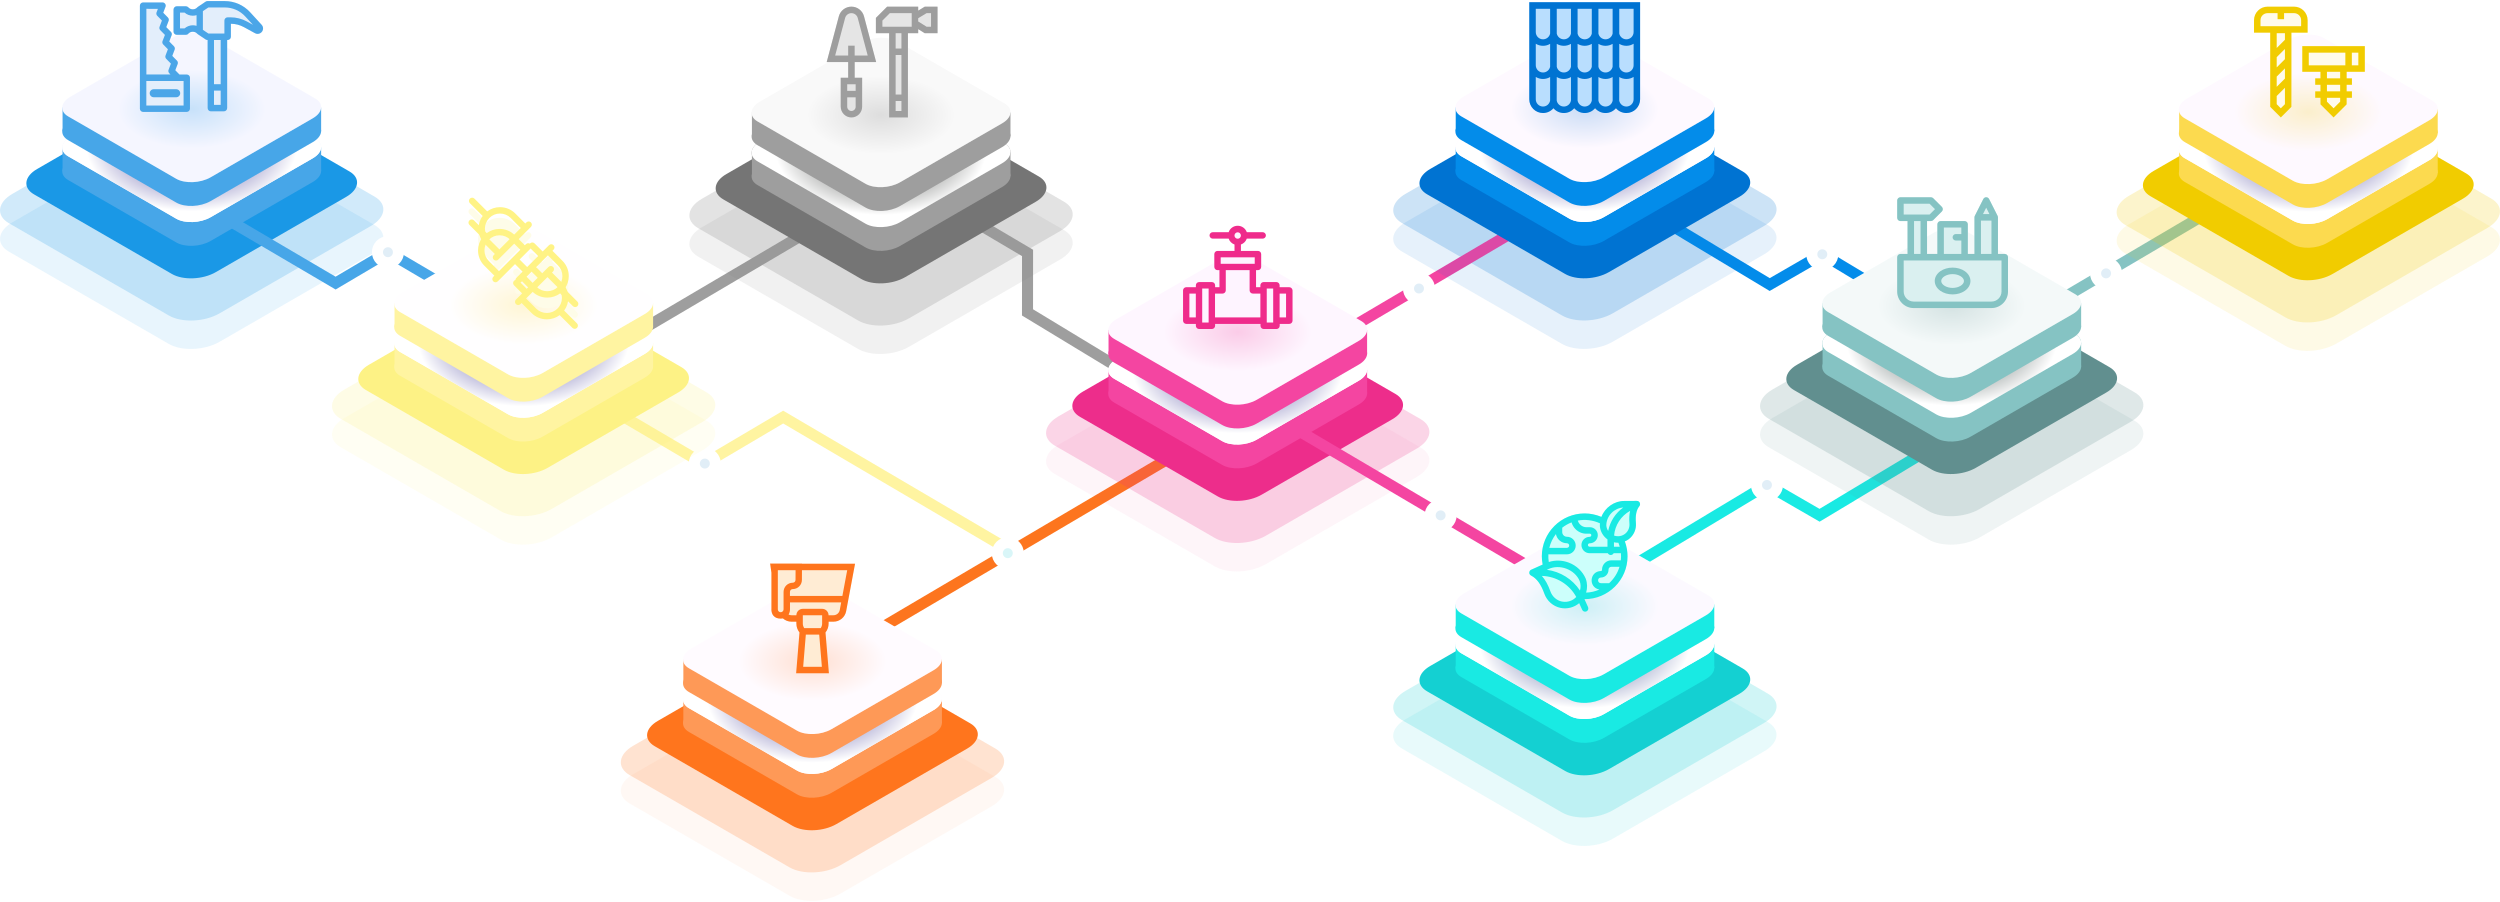 <svg width="1128" height="407" viewBox="0 0 1128 407" fill="none" xmlns="http://www.w3.org/2000/svg">
<path opacity="0.2" d="M76.138 142.331L3.981 100.683C-1.894 97.28 -1.168 91.36 5.637 87.436L73.915 48.011C80.698 44.087 90.974 43.656 96.849 47.058L169.006 88.706C174.881 92.109 174.155 98.029 167.35 101.953L99.072 141.378C92.289 145.302 82.013 145.733 76.138 142.331Z" fill="#1A98E6"/>
<path opacity="0.1" d="M76.138 155.17L3.981 113.522C-1.894 110.12 -1.168 104.199 5.637 100.275L73.915 60.85C80.698 56.926 90.974 56.495 96.849 59.897L169.006 101.545C174.881 104.948 174.155 110.868 167.35 114.792L99.072 154.217C92.289 158.119 82.013 158.55 76.138 155.17Z" fill="#1A98E6"/>
<path d="M77.568 123.616L15.323 87.685C10.242 84.759 10.877 79.632 16.752 76.252L75.662 42.249C81.515 38.869 90.384 38.507 95.443 41.433L157.687 77.364C162.768 80.29 162.133 85.417 156.258 88.797L97.348 122.8C91.496 126.18 82.626 126.543 77.568 123.616Z" fill="#1A98E6"/>
<path d="M238.713 154.126L175.039 116.675L151.425 130.626L85.211 91.723L87.729 87.413L151.403 124.841L175.017 110.891L241.231 149.816L238.713 154.126Z" fill="#47A6E8"/>
<path d="M79.496 109.371L30.771 81.243C26.802 78.952 27.301 74.937 31.883 72.305L77.999 45.697C82.581 43.043 89.523 42.771 93.492 45.062L142.217 73.19C146.187 75.481 145.688 79.496 141.106 82.128L94.99 108.736C90.407 111.39 83.466 111.685 79.496 109.371Z" fill="#47A6E8"/>
<path d="M144.892 66.498H28.229V77.228H144.892V66.498Z" fill="#47A6E8"/>
<path d="M79.496 98.664L30.771 70.536C26.802 68.245 27.301 64.23 31.883 61.599L77.999 34.991C82.581 32.337 89.523 32.064 93.492 34.355L142.217 62.483C146.187 64.775 145.688 68.79 141.106 71.421L94.99 98.029C90.407 100.66 83.466 100.955 79.496 98.664Z" fill="#F3F4FF"/>
<path d="M79.496 98.664L30.771 70.536C26.802 68.245 27.301 64.23 31.883 61.599L77.999 34.991C82.581 32.337 89.523 32.064 93.492 34.355L142.217 62.483C146.187 64.775 145.688 68.79 141.106 71.421L94.99 98.029C90.407 100.66 83.466 100.955 79.496 98.664Z" fill="url(#paint0_radial_1792_6804)"/>
<path d="M79.496 91.383L30.771 63.255C26.802 60.964 27.301 56.949 31.883 54.317L77.999 27.709C82.581 25.055 89.523 24.783 93.492 27.074L142.217 55.202C146.187 57.493 145.688 61.508 141.106 64.139L94.99 90.748C90.407 93.379 83.466 93.674 79.496 91.383Z" fill="#47A6E8"/>
<path d="M144.894 48.487H28.23V59.217H144.894V48.487Z" fill="#47A6E8"/>
<path d="M79.496 80.653L30.771 52.525C26.802 50.234 27.301 46.219 31.883 43.588L77.999 16.957C82.581 14.303 89.523 14.03 93.492 16.322L142.217 44.45C146.187 46.741 145.688 50.756 141.106 53.387L94.99 80.018C90.407 82.649 83.466 82.944 79.496 80.653Z" fill="#F3F4FF"/>
<path opacity="0.2" d="M79.496 80.653L30.771 52.525C26.802 50.234 27.301 46.219 31.883 43.588L77.999 16.957C82.581 14.303 89.523 14.03 93.492 16.322L142.217 44.45C146.187 46.741 145.688 50.756 141.106 53.387L94.99 80.018C90.407 82.649 83.466 82.944 79.496 80.653Z" fill="url(#paint1_radial_1792_6804)"/>
<path d="M84.285 33.629H80.973L79.091 31.701L80.157 28.889C80.361 28.367 80.225 27.754 79.839 27.369L77.73 25.214L78.796 22.401C79 21.879 78.864 21.289 78.478 20.881L76.368 18.726L77.435 15.913C77.639 15.392 77.503 14.779 77.117 14.393L75.007 12.239L76.074 9.426C76.278 8.904 76.142 8.314 75.756 7.906L73.646 5.751L74.667 3.074C74.849 2.621 74.781 2.121 74.508 1.736C74.236 1.35 73.805 1.101 73.329 1.101H64.573C63.779 1.101 63.121 1.759 63.121 2.552V49.054C63.121 49.848 63.779 50.506 64.573 50.506H84.263C85.056 50.506 85.714 49.848 85.714 49.054V35.059C85.737 34.287 85.079 33.629 84.285 33.629Z" fill="#E3EEFB"/>
<path d="M79.767 2.825H83.873C84.281 2.825 84.69 3.006 84.962 3.301C85.484 3.891 86.21 4.208 87.004 4.208C87.797 4.208 88.501 3.891 89.045 3.301C89.136 3.21 89.227 3.12 89.317 3.074L92.788 0.738C93.037 0.579 93.31 0.488 93.605 0.488H101.453C105.763 0.488 109.892 2.303 112.818 5.479L118.035 11.172C118.443 11.626 118.693 12.216 118.693 12.828C118.693 13.713 118.239 14.484 117.491 14.938C116.742 15.392 115.835 15.414 115.064 14.983L110.05 12.239C108.258 11.263 106.217 10.719 104.175 10.719V16.594C104.175 17.388 103.517 18.046 102.724 18.046H102.497V48.782C102.497 49.576 101.839 50.234 101.045 50.234H95.124C94.716 50.234 94.353 50.075 94.104 49.803C93.854 49.531 93.673 49.168 93.673 48.782V18.046H93.582C93.287 18.046 93.015 17.955 92.765 17.796L89.295 15.46C89.204 15.392 89.113 15.301 89.022 15.233C88.501 14.643 87.775 14.325 86.981 14.325C86.187 14.325 85.461 14.643 84.939 15.233C84.667 15.55 84.281 15.709 83.85 15.709H79.745C79.359 15.709 78.996 15.55 78.724 15.278C78.452 15.006 78.293 14.643 78.293 14.257V4.277C78.338 3.46 78.974 2.825 79.767 2.825Z" fill="#E3EEFB"/>
<path d="M79.495 40.253H69.356C68.358 40.253 67.541 41.07 67.541 42.068C67.541 43.066 68.358 43.883 69.356 43.883H79.495C80.493 43.883 81.31 43.066 81.31 42.068C81.31 41.07 80.493 40.253 79.495 40.253Z" fill="#4BA6E8"/>
<path d="M84.285 33.629H80.973L79.091 31.701L80.157 28.889C80.361 28.367 80.225 27.754 79.839 27.369L77.73 25.214L78.796 22.401C79 21.879 78.864 21.289 78.478 20.881L76.368 18.726L77.435 15.913C77.639 15.392 77.503 14.779 77.117 14.393L75.007 12.239L76.074 9.426C76.278 8.904 76.142 8.314 75.756 7.906L73.646 5.751L74.667 3.074C74.849 2.621 74.781 2.121 74.508 1.736C74.236 1.35 73.805 1.101 73.329 1.101H64.573C63.779 1.101 63.121 1.759 63.121 2.552V49.054C63.121 49.848 63.779 50.506 64.573 50.506H84.263C85.056 50.506 85.714 49.848 85.714 49.054V35.059C85.737 34.287 85.079 33.629 84.285 33.629ZM71.242 4.004L70.629 5.592C70.425 6.114 70.561 6.726 70.947 7.112L73.057 9.267L71.99 12.08C71.786 12.601 71.922 13.191 72.308 13.6L74.418 15.755L73.329 18.545C73.125 19.066 73.261 19.679 73.646 20.064L75.756 22.219L74.69 25.032C74.486 25.554 74.622 26.166 75.007 26.552L77.117 28.707L76.051 31.52C75.847 32.041 75.983 32.631 76.368 33.04L76.913 33.607H66.047V3.982L71.242 4.004ZM82.833 47.625H66.025V36.533H82.833V47.625Z" fill="#4BA6E8"/>
<path d="M79.767 2.825H83.873C84.281 2.825 84.69 3.006 84.962 3.301C85.484 3.891 86.21 4.208 87.004 4.208C87.797 4.208 88.501 3.891 89.045 3.301C89.136 3.21 89.227 3.12 89.317 3.074L92.788 0.738C93.037 0.579 93.31 0.488 93.605 0.488H101.453C105.763 0.488 109.892 2.303 112.818 5.479L118.035 11.172C118.443 11.626 118.693 12.216 118.693 12.828C118.693 13.713 118.239 14.484 117.491 14.938C116.742 15.392 115.835 15.414 115.064 14.983L110.05 12.239C108.258 11.263 106.217 10.719 104.175 10.719V16.594C104.175 17.388 103.517 18.046 102.724 18.046H102.497V48.782C102.497 49.576 101.839 50.234 101.045 50.234H95.124C94.716 50.234 94.353 50.075 94.104 49.803C93.854 49.531 93.673 49.168 93.673 48.782V18.046H93.582C93.287 18.046 93.015 17.955 92.765 17.796L89.295 15.46C89.204 15.392 89.113 15.301 89.022 15.233C88.501 14.643 87.775 14.325 86.981 14.325C86.187 14.325 85.461 14.643 84.939 15.233C84.667 15.55 84.281 15.709 83.85 15.709H79.745C79.359 15.709 78.996 15.55 78.724 15.278C78.452 15.006 78.293 14.643 78.293 14.257V4.277C78.338 3.46 78.974 2.825 79.767 2.825ZM96.553 47.331H99.57V40.866H96.553V47.331ZM96.553 18.046V37.985H99.57V18.046H96.553ZM101.249 15.142V9.267C101.249 8.473 101.907 7.815 102.701 7.815H104.039C106.602 7.815 109.166 8.473 111.411 9.698L114.134 11.195L110.663 7.43C108.304 4.844 104.947 3.369 101.453 3.369H94.013L91.54 5.025V13.463L94.013 15.119L101.249 15.142ZM81.219 12.806H83.283C84.304 11.921 85.62 11.399 87.004 11.399C87.571 11.399 88.138 11.49 88.682 11.649V6.84C88.138 6.999 87.593 7.089 87.004 7.089C85.62 7.089 84.304 6.59 83.283 5.683H81.219V12.806Z" fill="#4BA6E8"/>
<path d="M175.04 118.535C177.658 118.535 179.781 116.413 179.781 113.794C179.781 111.176 177.658 109.053 175.04 109.053C172.421 109.053 170.299 111.176 170.299 113.794C170.299 116.413 172.421 118.535 175.04 118.535Z" fill="#E1EEF7" stroke="white" stroke-width="4.99" stroke-miterlimit="10"/>
<path opacity="0.2" d="M387.175 144.601L315.018 102.953C309.143 99.55 309.869 93.63 316.674 89.706L384.952 50.281C391.735 46.357 402.011 45.948 407.886 49.328L480.043 90.976C485.918 94.378 485.193 100.299 478.387 104.223L410.109 143.648C403.326 147.572 393.05 148.003 387.175 144.601Z" fill="#757575"/>
<path d="M526.446 181.99L461.117 142.361L461.139 115.549L397.488 77.962L400.029 73.674L466.13 112.691L466.107 139.548L529.055 177.703L526.446 181.99Z" fill="#9E9E9E"/>
<path d="M384.818 89.685L235.012 177.998L237.546 182.297L387.352 93.984L384.818 89.685Z" fill="#9E9E9E"/>
<path opacity="0.1" d="M387.175 157.44L315.018 115.792C309.143 112.389 309.869 106.469 316.674 102.545L384.952 63.12C391.735 59.196 402.011 58.787 407.886 62.167L480.043 103.815C485.918 107.217 485.193 113.138 478.387 117.062L410.109 156.487C403.326 160.388 393.05 160.82 387.175 157.44Z" fill="#757575"/>
<path d="M388.604 125.886L326.337 89.955C321.256 87.029 321.891 81.902 327.766 78.522L386.676 44.519C392.528 41.139 401.398 40.776 406.456 43.703L468.724 79.634C473.805 82.56 473.17 87.687 467.295 91.067L408.384 125.07C402.532 128.45 393.663 128.813 388.604 125.886Z" fill="#757575"/>
<path d="M390.533 111.641L341.808 83.513C337.839 81.222 338.338 77.207 342.92 74.575L389.036 47.944C393.619 45.29 400.56 45.018 404.529 47.309L453.254 75.437C457.224 77.728 456.725 81.743 452.143 84.375L406.027 111.006C401.444 113.66 394.526 113.955 390.533 111.641Z" fill="#9E9E9E"/>
<path d="M455.929 68.746H339.266V79.475H455.929V68.746Z" fill="#9E9E9E"/>
<path d="M390.533 100.934L341.808 72.806C337.839 70.515 338.338 66.5 342.92 63.868L389.036 37.238C393.619 34.584 400.56 34.311 404.529 36.602L453.254 64.731C457.224 67.022 456.725 71.037 452.143 73.668L406.027 100.299C401.444 102.93 394.526 103.225 390.533 100.934Z" fill="#A1A1A1"/>
<path d="M390.533 100.934L341.808 72.806C337.839 70.515 338.338 66.5 342.92 63.868L389.036 37.238C393.619 34.584 400.56 34.311 404.529 36.602L453.254 64.731C457.224 67.022 456.725 71.037 452.143 73.668L406.027 100.299C401.444 102.93 394.526 103.225 390.533 100.934Z" fill="url(#paint2_radial_1792_6804)"/>
<path d="M390.532 93.653L341.807 65.525C337.837 63.233 338.336 59.218 342.918 56.587L389.034 29.956C393.617 27.302 400.558 27.03 404.528 29.321L453.252 57.449C457.222 59.74 456.723 63.755 452.141 66.386L406.025 92.995C401.443 95.649 394.524 95.944 390.532 93.653Z" fill="#9E9E9E"/>
<path d="M455.927 50.757H339.264V61.487H455.927V50.757Z" fill="#9E9E9E"/>
<path d="M390.532 82.923L341.807 54.795C337.837 52.504 338.336 48.489 342.918 45.858L389.034 19.227C393.617 16.573 400.558 16.3 404.528 18.591L453.252 46.719C457.222 49.011 456.723 53.026 452.141 55.657L406.025 82.288C401.443 84.919 394.524 85.214 390.532 82.923Z" fill="#F7F7F7"/>
<path opacity="0.2" d="M390.533 82.923L341.808 54.795C337.839 52.504 338.338 48.489 342.92 45.858L389.036 19.227C393.619 16.573 400.56 16.3 404.529 18.591L453.254 46.719C457.224 49.011 456.725 53.026 452.143 55.657L406.027 82.288C401.444 84.919 394.526 85.214 390.533 82.923Z" fill="url(#paint3_radial_1792_6804)"/>
<path d="M417.259 3.001L414.297 4.792C414.295 4.794 414.291 4.792 414.291 4.789V3.004C414.291 3.002 414.29 3 414.288 3H400.283L400.281 3.001L395.208 8.074L395.206 8.077V14.989C395.206 14.992 395.208 14.993 395.21 14.993H401.174C401.176 14.993 401.178 14.995 401.178 14.997V52.995C401.178 52.997 401.18 52.999 401.182 52.999H409.651C409.653 52.999 409.655 52.997 409.655 52.995V14.997C409.655 14.995 409.656 14.993 409.659 14.993H414.288C414.29 14.993 414.292 14.992 414.292 14.989V13.151C414.292 13.148 414.295 13.146 414.297 13.148L417.247 14.993L417.249 14.993H423.008C423.01 14.993 423.011 14.992 423.011 14.989V3.004C423.011 3.002 423.01 3 423.008 3H417.261L417.259 3.001Z" fill="#E5E5E5"/>
<path d="M395.313 27.997C395.315 27.997 395.317 27.995 395.316 27.992L389.84 7.365C389.157 4.795 386.823 3 384.164 3C381.505 3 379.171 4.795 378.489 7.365L373.012 27.992C373.011 27.995 373.013 27.997 373.016 27.997H382.695C382.698 27.997 382.699 27.999 382.699 28.001V35.083C382.699 35.086 382.698 35.087 382.695 35.087H379.332C379.33 35.087 379.328 35.089 379.328 35.091V48.078C379.328 50.728 381.425 52.949 384.074 52.998C386.782 53.047 389 50.859 389 48.162V35.091C389 35.089 388.998 35.087 388.996 35.087H385.633C385.631 35.087 385.629 35.086 385.629 35.084V28.001C385.629 27.999 385.631 27.997 385.633 27.997H395.313Z" fill="#E5E5E5"/>
<path d="M417.259 3.001L414.297 4.792C414.295 4.794 414.291 4.792 414.291 4.789V3.004C414.291 3.002 414.29 3 414.288 3H400.283C400.282 3 400.281 3 400.281 3.001L395.208 8.074C395.207 8.075 395.206 8.076 395.206 8.077V14.989C395.206 14.992 395.208 14.993 395.21 14.993H401.174C401.176 14.993 401.178 14.995 401.178 14.997V52.995C401.178 52.997 401.18 52.999 401.182 52.999H409.651C409.653 52.999 409.655 52.997 409.655 52.995V14.997C409.655 14.995 409.656 14.993 409.659 14.993H414.288C414.29 14.993 414.292 14.992 414.292 14.989V13.151C414.292 13.148 414.295 13.146 414.297 13.148L417.247 14.993C417.247 14.993 417.248 14.993 417.249 14.993H423.008C423.01 14.993 423.011 14.992 423.011 14.989V3.004C423.011 3.002 423.01 3 423.008 3H417.261C417.26 3 417.259 3 417.259 3.001ZM404.112 24.827H406.721C406.723 24.827 406.725 24.829 406.725 24.831V42.647C406.725 42.649 406.723 42.651 406.721 42.651H404.112C404.109 42.651 404.108 42.649 404.108 42.647V24.831C404.108 24.829 404.109 24.827 404.112 24.827ZM404.108 50.065V45.584C404.108 45.582 404.109 45.58 404.112 45.58H406.721C406.723 45.58 406.725 45.582 406.725 45.584V50.065C406.725 50.067 406.723 50.069 406.721 50.069H404.112C404.109 50.069 404.108 50.067 404.108 50.065ZM406.721 21.897H404.112C404.109 21.897 404.108 21.895 404.108 21.893V14.997C404.108 14.995 404.109 14.993 404.112 14.993H406.721C406.723 14.993 406.725 14.995 406.725 14.997V21.893C406.725 21.895 406.723 21.897 406.721 21.897ZM411.362 12.06C411.362 12.062 411.36 12.064 411.358 12.064H398.14C398.138 12.064 398.136 12.062 398.136 12.06V9.29C398.136 9.289 398.136 9.288 398.137 9.288L401.494 5.931C401.495 5.93 401.496 5.93 401.497 5.93H411.358C411.36 5.93 411.362 5.931 411.362 5.934V12.06ZM420.078 12.064H418.09C418.089 12.064 418.088 12.063 418.088 12.063L414.293 9.69C414.292 9.689 414.292 9.688 414.292 9.686V8.222C414.292 8.221 414.292 8.22 414.293 8.219L418.076 5.93C418.077 5.93 418.077 5.93 418.078 5.93H420.078C420.08 5.93 420.082 5.931 420.082 5.934V12.06C420.082 12.062 420.08 12.064 420.078 12.064Z" fill="#9E9E9E"/>
<path d="M395.313 27.997C395.315 27.997 395.317 27.995 395.316 27.992L389.84 7.365C389.157 4.795 386.823 3 384.164 3C381.505 3 379.171 4.795 378.489 7.365L373.012 27.992C373.011 27.995 373.013 27.997 373.016 27.997H382.695C382.698 27.997 382.699 27.999 382.699 28.001V35.083C382.699 35.086 382.698 35.087 382.695 35.087H379.332C379.33 35.087 379.328 35.089 379.328 35.091V48.078C379.328 50.728 381.425 52.949 384.074 52.998C386.782 53.047 389 50.859 389 48.162V35.091C389 35.089 388.998 35.087 388.996 35.087H385.633C385.631 35.087 385.629 35.086 385.629 35.084V28.001C385.629 27.999 385.631 27.997 385.633 27.997H395.313ZM384.094 50.068C383.06 50.031 382.258 49.147 382.258 48.112V43.931C382.258 43.929 382.259 43.927 382.262 43.927H386.067C386.069 43.927 386.071 43.929 386.071 43.931V48.162C386.071 49.237 385.177 50.107 384.094 50.068ZM386.067 40.998H382.261C382.259 40.998 382.258 40.996 382.258 40.994V38.021C382.258 38.019 382.259 38.017 382.261 38.017H386.067C386.069 38.017 386.071 38.019 386.071 38.021V40.994C386.071 40.996 386.069 40.998 386.067 40.998ZM376.825 25.068C376.822 25.068 376.82 25.065 376.821 25.063L381.32 8.117C381.662 6.829 382.832 5.93 384.164 5.93C385.497 5.93 386.666 6.829 387.008 8.117L391.507 25.063C391.508 25.065 391.506 25.067 391.504 25.067H385.633C385.631 25.067 385.629 25.066 385.629 25.064V20.599C385.629 20.597 385.627 20.595 385.625 20.595H382.703C382.701 20.595 382.699 20.597 382.699 20.599V25.064C382.699 25.066 382.698 25.067 382.695 25.067L376.825 25.068Z" fill="#9E9E9E"/>
<path opacity="0.2" d="M356.238 391.357L284.08 349.709C278.205 346.307 278.931 340.386 285.736 336.462L354.015 297.037C360.797 293.113 371.073 292.705 376.948 296.085L449.106 337.732C454.981 341.135 454.255 347.055 447.45 350.98L379.171 390.404C372.389 394.306 362.113 394.737 356.238 391.357Z" fill="#FF751D"/>
<path opacity="0.05" d="M356.238 404.173L284.08 362.526C278.205 359.123 278.931 353.203 285.736 349.278L354.015 309.854C360.797 305.929 371.073 305.521 376.948 308.901L449.106 350.549C454.981 353.951 454.255 359.872 447.45 363.796L379.171 403.221C372.389 407.145 362.113 407.576 356.238 404.173Z" fill="#FF751D"/>
<path d="M357.644 372.643L295.399 336.689C290.318 333.763 290.953 328.636 296.828 325.256L355.738 291.253C361.591 287.873 370.46 287.51 375.519 290.436L437.763 326.368C442.845 329.294 442.209 334.42 436.334 337.8L377.424 371.804C371.594 375.206 362.725 375.569 357.644 372.643Z" fill="#FF751D"/>
<path d="M359.596 358.397L310.871 330.269C306.901 327.978 307.4 323.963 311.982 321.332L358.099 294.701C362.681 292.047 369.622 291.775 373.592 294.066L422.317 322.194C426.287 324.485 425.788 328.5 421.205 331.131L375.089 357.762C370.507 360.393 363.566 360.688 359.596 358.397Z" fill="#FE9957"/>
<path d="M424.991 315.502H308.328V326.231H424.991V315.502Z" fill="#FE9957"/>
<path d="M547.306 192.187L397.5 280.5L400.034 284.799L549.84 196.486L547.306 192.187Z" fill="#FD751E"/>
<path d="M359.596 347.668L310.871 319.54C306.901 317.249 307.4 313.233 311.982 310.602L358.099 283.971C362.681 281.317 369.622 281.045 373.592 283.336L422.317 311.464C426.287 313.755 425.788 317.77 421.205 320.402L375.089 347.033C370.507 349.664 363.566 349.959 359.596 347.668Z" fill="#FFFAFF"/>
<path d="M359.596 347.668L310.871 319.54C306.901 317.249 307.4 313.233 311.982 310.602L358.099 283.971C362.681 281.317 369.622 281.045 373.592 283.336L422.317 311.464C426.287 313.755 425.788 317.77 421.205 320.402L375.089 347.033C370.507 349.664 363.566 349.959 359.596 347.668Z" fill="url(#paint4_radial_1792_6804)"/>
<path d="M359.596 340.386L310.871 312.258C306.901 309.967 307.4 305.952 311.982 303.321L358.099 276.712C362.681 274.058 369.622 273.786 373.592 276.077L422.317 304.205C426.287 306.496 425.788 310.511 421.205 313.143L375.089 339.774C370.507 342.405 363.566 342.677 359.596 340.386Z" fill="#FE9957"/>
<path d="M424.991 297.491H308.328V308.22H424.991V297.491Z" fill="#FE9957"/>
<path d="M359.596 329.657L310.871 301.529C306.901 299.238 307.4 295.223 311.982 292.591L358.099 265.983C362.681 263.329 369.622 263.057 373.592 265.348L422.317 293.476C426.287 295.767 425.788 299.782 421.205 302.413L375.089 329.044C370.507 331.676 363.566 331.948 359.596 329.657Z" fill="#FFFAFF"/>
<path opacity="0.2" d="M359.596 329.657L310.871 301.529C306.901 299.238 307.4 295.223 311.982 292.591L358.099 265.983C362.681 263.329 369.622 263.057 373.592 265.348L422.317 293.476C426.287 295.767 425.788 299.782 421.205 302.413L375.089 329.044C370.507 331.676 363.566 331.948 359.596 329.657Z" fill="url(#paint5_radial_1792_6804)"/>
<path fill-rule="evenodd" clip-rule="evenodd" d="M348.053 274.92C348.053 277.234 349.278 279.117 352.25 279.117C352.613 279.117 352.953 279.094 353.248 279.026C354.291 279.956 355.652 280.501 357.127 280.501H359.327V281.363C359.327 282.837 359.826 284.244 360.733 285.378L359.214 303.774H374.003L372.461 285.378C373.368 284.244 373.867 282.837 373.867 281.363V280.501H376.068C378.858 280.501 381.262 278.505 381.784 275.76L385.799 254.346H361.868V254.301H347.486V254.346H347.418L347.531 254.55L348.076 258.407V274.92H348.053Z" fill="#FFECD4"/>
<path fill-rule="evenodd" clip-rule="evenodd" d="M348.053 274.92C348.053 277.234 349.278 279.117 352.25 279.117C352.613 279.117 352.953 279.094 353.248 279.026C354.291 279.956 355.652 280.501 357.127 280.501H359.327V281.363C359.327 282.837 359.826 284.244 360.733 285.378L359.214 303.774H374.003L372.461 285.378C373.368 284.244 373.867 282.837 373.867 281.363V280.501H376.068C378.858 280.501 381.262 278.505 381.784 275.76L385.799 254.346H361.868V254.301H347.486V254.346H347.418L347.531 254.55L348.076 258.407V274.92H348.053ZM358.964 257.272H350.957V274.943C350.957 275.669 351.546 276.236 352.25 276.236C352.953 276.236 353.543 275.646 353.543 274.943V267.072C353.543 264.781 355.403 262.921 357.694 262.921C358.374 262.921 358.941 262.354 358.941 261.673L358.964 257.272ZM361.845 257.272H382.26L380.083 268.887H356.423V267.049C356.423 266.346 356.991 265.802 357.671 265.802C359.962 265.802 361.822 263.941 361.822 261.65L361.845 257.272ZM356.446 271.699L356.492 271.79H379.538L378.903 275.238C378.631 276.622 377.451 277.597 376.045 277.597H373.845C373.845 275.987 372.529 274.694 370.941 274.694H362.231C360.62 274.694 359.327 276.009 359.327 277.597H357.127C356.65 277.597 356.197 277.484 355.811 277.28C356.242 276.554 356.446 275.714 356.446 274.92V271.699ZM370.941 281.363V277.597H362.231V281.363C362.231 282.111 362.457 282.814 362.888 283.427H370.283C370.714 282.837 370.941 282.111 370.941 281.363ZM370.828 300.871L369.625 286.33H363.592L362.389 300.871H370.828Z" fill="#FF751D"/>
<path opacity="0.2" d="M704.731 142.308L632.596 100.661C626.721 97.258 627.447 91.338 634.252 87.413L702.53 47.989C709.313 44.064 719.589 43.633 725.464 47.036L797.621 88.683C803.497 92.086 802.771 98.007 795.965 101.931L727.687 141.355C720.882 145.28 710.606 145.711 704.731 142.308Z" fill="#0073D2"/>
<path d="M707.07 87.445L557.264 175.758L559.798 180.057L709.604 91.744L707.07 87.445Z" fill="#F445A1"/>
<path d="M885.5 155.646L822.212 117.583L798.461 131.284L732.633 91.701L735.219 87.413L798.507 125.499L822.257 111.776L888.086 151.382L885.5 155.646Z" fill="#038CEA"/>
<path opacity="0.1" d="M704.73 155.147L632.573 113.5C626.697 110.097 627.423 104.177 634.228 100.252L702.507 60.828C709.29 56.903 719.565 56.472 725.44 59.875L797.598 101.523C803.473 104.925 802.747 110.846 795.942 114.77L727.663 154.195C720.881 158.119 710.605 158.527 704.73 155.147Z" fill="#0073D2"/>
<path d="M706.159 123.594L643.891 87.663C638.81 84.736 639.445 79.61 645.321 76.23L704.231 42.227C710.083 38.847 718.952 38.484 724.011 41.41L786.278 77.341C791.359 80.268 790.724 85.394 784.849 88.774L725.939 122.777C720.087 126.157 711.217 126.543 706.159 123.594Z" fill="#0073D2"/>
<path d="M708.088 109.371L659.363 81.243C655.393 78.952 655.893 74.937 660.475 72.306L706.591 45.697C711.173 43.043 718.114 42.771 722.084 45.062L770.809 73.19C774.779 75.481 774.28 79.496 769.698 82.128L723.581 108.736C718.999 111.367 712.058 111.662 708.088 109.371Z" fill="#038CEA"/>
<path d="M773.484 66.476H656.82V77.205H773.484V66.476Z" fill="#038CEA"/>
<path d="M708.088 98.642L659.363 70.513C655.393 68.222 655.893 64.207 660.475 61.576L706.591 34.968C711.173 32.314 718.114 32.042 722.084 34.333L770.809 62.461C774.779 64.752 774.28 68.767 769.698 71.398L723.581 98.006C718.999 100.638 712.058 100.933 708.088 98.642Z" fill="#FEF7FF"/>
<path d="M708.088 98.642L659.363 70.513C655.393 68.222 655.893 64.207 660.475 61.576L706.591 34.968C711.173 32.314 718.114 32.042 722.084 34.333L770.809 62.461C774.779 64.752 774.28 68.767 769.698 71.398L723.581 98.006C718.999 100.638 712.058 100.933 708.088 98.642Z" fill="url(#paint6_radial_1792_6804)"/>
<path d="M708.088 91.36L659.363 63.232C655.393 60.941 655.893 56.926 660.475 54.295L706.591 27.686C711.173 25.032 718.114 24.76 722.084 27.051L770.809 55.179C774.779 57.47 774.28 61.485 769.698 64.117L723.581 90.725C718.999 93.356 712.058 93.651 708.088 91.36Z" fill="#038CEA"/>
<path d="M773.484 48.465H656.82V59.194H773.484V48.465Z" fill="#038CEA"/>
<path d="M708.088 80.631L659.363 52.502C655.393 50.212 655.893 46.196 660.475 43.565L706.591 16.957C711.173 14.303 718.114 14.031 722.084 16.322L770.809 44.45C774.779 46.741 774.28 50.756 769.698 53.387L723.581 79.995C718.999 82.627 712.058 82.922 708.088 80.631Z" fill="#FEF7FF"/>
<path opacity="0.2" d="M708.088 80.631L659.363 52.502C655.393 50.212 655.893 46.196 660.475 43.565L706.591 16.957C711.173 14.303 718.114 14.031 722.084 16.322L770.809 44.45C774.779 46.741 774.28 50.756 769.698 53.387L723.581 79.995C718.999 82.627 712.058 82.922 708.088 80.631Z" fill="url(#paint7_radial_1792_6804)"/>
<path d="M690.012 1V1.051V44.801C690.012 48.219 692.792 51 696.211 51C698.089 51 699.773 50.159 700.911 48.836C702.049 50.159 703.733 51 705.611 51C707.489 51 709.174 50.159 710.311 48.836C711.449 50.159 713.134 51 715.012 51C716.89 51 718.574 50.159 719.712 48.836C720.85 50.159 722.534 51 724.412 51C726.29 51 727.975 50.159 729.113 48.836C730.25 50.159 731.935 51 733.813 51C737.231 51 740.012 48.219 740.012 44.801V1.051V1L690.012 1Z" fill="#B9DEFE"/>
<path d="M690.012 1V1.051V44.801C690.012 48.219 692.792 51 696.211 51C698.089 51 699.773 50.159 700.911 48.836C702.049 50.159 703.733 51 705.611 51C707.489 51 709.174 50.159 710.311 48.836C711.449 50.159 713.134 51 715.012 51C716.89 51 718.574 50.159 719.712 48.836C720.85 50.159 722.534 51 724.412 51C726.29 51 727.975 50.159 729.113 48.836C730.25 50.159 731.935 51 733.813 51C737.231 51 740.012 48.219 740.012 44.801V1.051V1L690.012 1ZM692.941 19.735C693.891 20.327 695.011 20.671 696.211 20.671C697.381 20.671 698.481 20.344 699.416 19.778V30.102C699.11 31.589 697.787 32.71 696.211 32.71C694.408 32.71 692.941 31.244 692.941 29.441V19.735ZM730.611 3.981H737.082V14.472C737.082 16.274 735.616 17.741 733.813 17.741C732.237 17.741 730.918 16.62 730.611 15.133V3.981H730.611ZM702.409 3.981H708.817V15.133C708.51 16.62 707.187 17.741 705.611 17.741C704.035 17.741 702.716 16.62 702.409 15.133L702.409 3.981ZM711.806 3.981H718.217V15.133C717.911 16.62 716.588 17.741 715.012 17.741C713.435 17.741 712.112 16.62 711.806 15.133L711.806 3.981ZM721.207 3.981H727.614V15.133C727.308 16.62 725.988 17.741 724.412 17.741C722.836 17.741 721.513 16.62 721.206 15.133V3.981H721.207ZM699.416 3.981V15.133C699.11 16.62 697.787 17.741 696.21 17.741C694.408 17.741 692.941 16.274 692.941 14.472V3.981H699.416ZM702.409 19.778C703.344 20.344 704.44 20.671 705.611 20.671C706.782 20.671 707.882 20.344 708.817 19.778V30.102C708.51 31.589 707.187 32.71 705.611 32.71C704.035 32.71 702.716 31.589 702.409 30.102V19.778ZM711.806 19.778C712.741 20.344 713.841 20.671 715.012 20.671C716.183 20.671 717.282 20.344 718.218 19.778V30.102C717.911 31.589 716.588 32.71 715.012 32.71C713.436 32.71 712.112 31.589 711.806 30.102V19.778ZM721.207 19.778C722.142 20.344 723.242 20.671 724.412 20.671C725.583 20.671 726.679 20.344 727.614 19.778V30.102C727.308 31.589 725.989 32.71 724.412 32.71C722.836 32.71 721.513 31.589 721.207 30.102V19.778ZM730.611 19.778C731.546 20.344 732.642 20.671 733.813 20.671C735.012 20.671 736.132 20.327 737.082 19.735V29.441C737.082 31.244 735.616 32.71 733.813 32.71C732.237 32.71 730.918 31.589 730.611 30.102V19.778ZM696.211 48.07C694.408 48.07 692.941 46.604 692.941 44.801V34.705C693.891 35.297 695.011 35.64 696.211 35.64C697.381 35.64 698.481 35.313 699.416 34.747C699.416 34.747 699.402 45.155 699.416 45.329C699.163 46.881 697.833 48.07 696.211 48.07ZM705.611 48.07C703.988 48.07 702.638 46.881 702.385 45.329C702.4 45.155 702.409 34.747 702.409 34.747C703.344 35.313 704.44 35.64 705.611 35.64C706.782 35.64 707.882 35.313 708.817 34.747C708.817 34.747 708.802 45.155 708.817 45.329C708.564 46.881 707.234 48.07 705.611 48.07ZM715.012 48.07C713.389 48.07 712.059 46.881 711.806 45.329C711.821 45.155 711.806 34.747 711.806 34.747C712.741 35.313 713.841 35.64 715.012 35.64C716.183 35.64 717.282 35.313 718.218 34.747C718.218 34.747 718.203 45.155 718.218 45.329C717.964 46.881 716.635 48.07 715.012 48.07ZM724.412 48.07C722.789 48.07 721.46 46.881 721.206 45.329C721.221 45.155 721.206 34.747 721.206 34.747C722.142 35.313 723.242 35.64 724.412 35.64C725.583 35.64 726.679 35.313 727.614 34.747C727.614 34.747 727.623 45.155 727.638 45.329C727.385 46.881 726.035 48.07 724.412 48.07ZM733.813 48.07C732.19 48.07 730.84 46.881 730.587 45.329C730.602 45.155 730.611 34.747 730.611 34.747C731.546 35.313 732.642 35.64 733.813 35.64C735.012 35.64 736.132 35.297 737.082 34.705V44.801C737.082 46.604 735.616 48.07 733.813 48.07Z" fill="#0073D2"/>
<path d="M456.903 246.144L454.061 250.261L353.378 191.078L317.599 212.215L264.301 180.882L267.27 176.842L317.576 206.431L353.355 185.294L456.903 246.144Z" fill="#FFF4A1"/>
<path d="M318.016 213.901C320.635 213.901 322.757 211.778 322.757 209.16C322.757 206.541 320.635 204.419 318.016 204.419C315.398 204.419 313.275 206.541 313.275 209.16C313.275 211.778 315.398 213.901 318.016 213.901Z" fill="#E1EEF7" stroke="white" stroke-width="4.99" stroke-miterlimit="10"/>
<path opacity="0.2" d="M225.919 230.639L153.762 188.991C147.887 185.589 148.613 179.668 155.418 175.744L223.696 136.319C230.479 132.395 240.755 131.987 246.63 135.367L318.787 177.014C324.663 180.417 323.937 186.337 317.131 190.262L248.853 229.686C242.07 233.588 231.795 234.019 225.919 230.639Z" fill="#FDF285"/>
<path opacity="0.1" d="M225.919 243.456L153.762 201.808C147.887 198.405 148.613 192.485 155.418 188.561L223.696 149.136C230.479 145.212 240.755 144.803 246.63 148.183L318.787 189.831C324.663 193.233 323.937 199.154 317.131 203.078L248.853 242.503C242.07 246.427 231.795 246.858 225.919 243.456Z" fill="#FDF285"/>
<path d="M227.348 211.925L165.081 175.971C160 173.045 160.635 167.918 166.51 164.538L225.42 130.535C231.273 127.155 240.142 126.792 245.2 129.718L307.445 165.65C312.526 168.576 311.891 173.703 306.016 177.082L247.106 211.086C241.276 214.488 232.407 214.851 227.348 211.925Z" fill="#FDF285"/>
<path d="M229.278 197.679L180.553 169.551C176.583 167.26 177.082 163.245 181.664 160.614L227.781 133.983C232.363 131.329 239.304 131.057 243.274 133.348L291.999 161.476C295.968 163.767 295.469 167.782 290.887 170.413L244.771 197.044C240.189 199.676 233.247 199.97 229.278 197.679Z" fill="#FFF4A1"/>
<path d="M294.673 154.784H178.01V165.514H294.673V154.784Z" fill="#FFF4A1"/>
<path d="M229.278 186.95L180.553 158.822C176.583 156.531 177.082 152.516 181.664 149.884L227.781 123.253C232.363 120.599 239.304 120.327 243.274 122.618L291.999 150.746C295.968 153.037 295.469 157.053 290.887 159.684L244.771 186.315C240.189 188.946 233.247 189.241 229.278 186.95Z" fill="#FFFEFF"/>
<path d="M229.278 186.95L180.553 158.822C176.583 156.531 177.082 152.516 181.664 149.884L227.781 123.253C232.363 120.599 239.304 120.327 243.274 122.618L291.999 150.746C295.968 153.037 295.469 157.053 290.887 159.684L244.771 186.315C240.189 188.946 233.247 189.241 229.278 186.95Z" fill="url(#paint8_radial_1792_6804)"/>
<path d="M229.278 179.668L180.553 151.54C176.583 149.249 177.082 145.234 181.664 142.603L227.781 115.995C232.363 113.341 239.304 113.068 243.274 115.36L291.999 143.488C295.968 145.779 295.469 149.794 290.887 152.425L244.771 179.056C240.189 181.687 233.247 181.959 229.278 179.668Z" fill="#FFF4A1"/>
<path d="M294.675 136.773H178.012V147.503H294.675V136.773Z" fill="#FFF4A1"/>
<path d="M229.278 168.939L180.553 140.811C176.583 138.52 177.082 134.505 181.664 131.873L227.781 105.265C232.363 102.611 239.304 102.339 243.274 104.63L291.999 132.758C295.968 135.049 295.469 139.064 290.887 141.696L244.771 168.326C240.189 170.958 233.247 171.23 229.278 168.939Z" fill="#FFFEFF"/>
<path opacity="0.2" d="M229.278 168.939L180.553 140.811C176.583 138.52 177.082 134.505 181.664 131.873L227.781 105.265C232.363 102.611 239.304 102.339 243.274 104.63L291.999 132.758C295.968 135.049 295.469 139.064 290.887 141.696L244.771 168.326C240.189 170.958 233.247 171.23 229.278 168.939Z" fill="url(#paint9_radial_1792_6804)"/>
<g filter="url(#filter0_dd_1792_6804)">
<path d="M231.927 116.691C231.36 117.259 231.36 118.166 231.927 118.733L235.579 122.385L232.789 125.175C232.222 125.742 232.222 126.65 232.789 127.217C233.061 127.489 233.447 127.648 233.81 127.648C234.173 127.648 234.559 127.512 234.831 127.217L235.33 126.718L239.867 131.255C241.704 133.092 244.131 134.09 246.74 134.09C248.849 134.09 250.868 133.409 252.524 132.185L258.286 137.946C258.558 138.218 258.944 138.377 259.307 138.377C259.67 138.377 260.055 138.241 260.328 137.946C260.895 137.379 260.895 136.472 260.328 135.905L254.543 130.12C255.768 128.464 256.426 126.468 256.426 124.381C256.426 121.795 255.428 119.345 253.59 117.508L249.054 112.971L249.553 112.472C250.12 111.905 250.12 110.998 249.553 110.431C248.986 109.864 248.078 109.864 247.511 110.431L244.653 113.289L241.001 109.637C240.434 109.07 239.526 109.07 238.959 109.637C238.392 110.204 238.392 111.111 238.959 111.678L242.611 115.33L237.644 120.298L233.992 116.646C233.402 116.124 232.494 116.124 231.927 116.691Z" fill="#FEFCE8"/>
<path d="M211.785 91.467L217.57 97.251C216.345 98.907 215.687 100.903 215.687 102.99C215.687 105.576 216.685 108.026 218.522 109.864L223.059 114.4L222.56 114.899C221.993 115.466 221.993 116.374 222.56 116.941C222.832 117.213 223.218 117.372 223.581 117.372C223.944 117.372 224.329 117.236 224.602 116.941L239.346 102.196C239.913 101.629 239.913 100.722 239.346 100.155C238.779 99.588 237.872 99.588 237.305 100.155L236.806 100.654L232.269 96.117C230.431 94.28 228.004 93.282 225.396 93.282C223.286 93.282 221.267 93.962 219.611 95.187L213.849 89.425C213.282 88.858 212.375 88.858 211.808 89.425C211.241 89.992 211.218 90.9 211.785 91.467Z" fill="#FEFCE8"/>
<g filter="url(#filter1_dd_1792_6804)">
<path d="M231.929 116.691C231.362 117.259 231.362 118.166 231.929 118.733L235.581 122.385L232.791 125.175C232.224 125.742 232.224 126.65 232.791 127.217C233.063 127.489 233.449 127.648 233.812 127.648C234.175 127.648 234.561 127.512 234.833 127.217L235.332 126.718L239.869 131.255C241.706 133.092 244.133 134.09 246.742 134.09C248.851 134.09 250.87 133.409 252.526 132.185L258.288 137.946C258.56 138.218 258.946 138.377 259.309 138.377C259.672 138.377 260.057 138.241 260.329 137.946C260.897 137.379 260.897 136.472 260.329 135.905L254.545 130.12C255.77 128.464 256.428 126.468 256.428 124.381C256.428 121.795 255.43 119.345 253.592 117.508L249.056 112.971L249.555 112.472C250.122 111.905 250.122 110.998 249.555 110.431C248.988 109.864 248.08 109.864 247.513 110.431L244.655 113.289L241.003 109.637C240.436 109.07 239.528 109.07 238.961 109.637C238.394 110.204 238.394 111.111 238.961 111.678L242.613 115.33L237.646 120.298L233.993 116.646C233.404 116.124 232.496 116.124 231.929 116.691ZM237.373 124.676L247.014 115.036L251.551 119.572C252.844 120.865 253.547 122.567 253.547 124.404C253.547 126.241 252.844 127.943 251.551 129.213C250.258 130.506 248.557 131.209 246.719 131.209C244.882 131.209 243.18 130.506 241.887 129.213L237.373 124.676Z" fill="#FFF385"/>
</g>
<g filter="url(#filter2_dd_1792_6804)">
<path d="M211.787 91.467L217.572 97.251C216.347 98.907 215.689 100.904 215.689 102.99C215.689 105.576 216.687 108.026 218.524 109.864L223.061 114.4L222.562 114.899C221.995 115.467 221.995 116.374 222.562 116.941C222.834 117.213 223.22 117.372 223.583 117.372C223.946 117.372 224.331 117.236 224.604 116.941L239.348 102.196C239.915 101.629 239.915 100.722 239.348 100.155C238.781 99.588 237.874 99.588 237.307 100.155L236.808 100.654L232.271 96.117C230.433 94.28 228.006 93.282 225.398 93.282C223.288 93.282 221.269 93.962 219.613 95.187L213.851 89.425C213.284 88.858 212.377 88.858 211.81 89.425C211.243 89.993 211.22 90.9 211.787 91.467ZM218.592 102.99C218.592 101.176 219.296 99.452 220.589 98.159C221.882 96.866 223.583 96.163 225.398 96.163C227.212 96.163 228.936 96.866 230.229 98.159L234.766 102.696L225.125 112.336L220.589 107.799C219.296 106.506 218.592 104.805 218.592 102.99Z" fill="#FFF385"/>
</g>
</g>
<path d="M232.132 116.879C231.565 117.446 231.565 118.354 232.132 118.921L235.784 122.573L232.994 125.363C232.427 125.93 232.427 126.838 232.994 127.405C233.267 127.677 233.652 127.836 234.015 127.836C234.378 127.836 234.764 127.7 235.036 127.405L235.535 126.906L240.072 131.442C241.909 133.28 244.336 134.278 246.945 134.278C249.055 134.278 251.073 133.597 252.729 132.372L258.491 138.134C258.763 138.406 259.149 138.565 259.512 138.565C259.875 138.565 260.26 138.429 260.533 138.134C261.1 137.567 261.1 136.66 260.533 136.093L254.748 130.308C255.973 128.652 256.631 126.656 256.631 124.569C256.631 121.983 255.633 119.533 253.795 117.696L249.259 113.159L249.758 112.66C250.325 112.093 250.325 111.186 249.758 110.619C249.191 110.051 248.283 110.051 247.716 110.619L244.858 113.477L241.206 109.825C240.639 109.258 239.731 109.258 239.164 109.825C238.597 110.392 238.597 111.299 239.164 111.866L242.816 115.518L237.849 120.486L234.197 116.834C233.607 116.312 232.699 116.312 232.132 116.879ZM237.576 124.864L247.217 115.223L251.754 119.76C253.047 121.053 253.75 122.754 253.75 124.592C253.75 126.429 253.047 128.131 251.754 129.401C250.461 130.694 248.76 131.397 246.922 131.397C245.085 131.397 243.384 130.694 242.091 129.401L237.576 124.864Z" fill="#FFF385"/>
<path d="M211.988 91.655L217.773 97.439C216.548 99.095 215.89 101.091 215.89 103.178C215.89 105.764 216.888 108.214 218.725 110.052L223.262 114.588L222.763 115.087C222.196 115.654 222.196 116.562 222.763 117.129C223.035 117.401 223.421 117.56 223.784 117.56C224.147 117.56 224.533 117.424 224.805 117.129L239.549 102.384C240.116 101.817 240.116 100.91 239.549 100.343C238.982 99.776 238.075 99.776 237.508 100.343L237.009 100.842L232.472 96.305C230.635 94.468 228.207 93.47 225.599 93.47C223.489 93.47 221.47 94.15 219.814 95.375L214.053 89.613C213.486 89.046 212.578 89.046 212.011 89.613C211.444 90.18 211.421 91.088 211.988 91.655ZM218.794 103.178C218.794 101.364 219.497 99.64 220.79 98.347C222.083 97.054 223.784 96.35 225.599 96.35C227.413 96.35 229.137 97.054 230.43 98.347L234.967 102.883L225.326 112.524L220.79 107.987C219.497 106.694 218.794 104.993 218.794 103.178Z" fill="#FFF385"/>
<path opacity="0.2" d="M548.105 242.732L475.948 201.084C470.072 197.682 470.798 191.761 477.603 187.837L545.882 148.412C552.665 144.488 562.94 144.08 568.815 147.46L640.973 189.107C646.848 192.51 646.122 198.43 639.317 202.355L571.038 241.779C564.233 245.681 553.98 246.112 548.105 242.732Z" fill="#ED2D8B"/>
<path opacity="0.05" d="M548.105 255.549L475.948 213.901C470.072 210.498 470.798 204.578 477.603 200.654L545.882 161.229C552.665 157.305 562.94 156.896 568.815 160.276L640.973 201.924C646.848 205.326 646.122 211.247 639.317 215.171L571.038 254.596C564.233 258.52 553.98 258.951 548.105 255.549Z" fill="#ED2D8B"/>
<path d="M549.511 224.018L487.266 188.064C482.185 185.138 482.82 180.011 488.696 176.631L547.606 142.628C553.458 139.248 562.327 138.885 567.386 141.811L629.631 177.743C634.712 180.669 634.077 185.796 628.202 189.175L569.291 223.179C563.439 226.581 554.592 226.944 549.511 224.018Z" fill="#ED2D8B"/>
<path d="M551.461 209.772L502.736 181.644C498.767 179.353 499.266 175.338 503.848 172.707L549.964 146.076C554.546 143.422 561.488 143.15 565.457 145.441L614.182 173.569C618.152 175.86 617.653 179.875 613.071 182.506L566.954 209.137C562.349 211.769 555.431 212.063 551.461 209.772Z" fill="#F445A1"/>
<path d="M616.835 166.877H500.172V177.607H616.835V166.877Z" fill="#F445A1"/>
<path d="M692.309 259.967L580.654 194.155L583.188 189.854L695.952 256.322L692.309 259.967Z" fill="#F445A1"/>
<path d="M551.461 199.043L502.736 170.915C498.767 168.624 499.266 164.609 503.848 161.977L549.964 135.347C554.546 132.692 561.488 132.42 565.457 134.711L614.182 162.839C618.152 165.13 617.653 169.146 613.071 171.777L566.954 198.408C562.349 201.039 555.431 201.334 551.461 199.043Z" fill="#FEF4FF"/>
<path d="M551.461 199.043L502.736 170.915C498.767 168.624 499.266 164.609 503.848 161.977L549.964 135.347C554.546 132.692 561.488 132.42 565.457 134.711L614.182 162.839C618.152 165.13 617.653 169.146 613.071 171.777L566.954 198.408C562.349 201.039 555.431 201.334 551.461 199.043Z" fill="url(#paint10_radial_1792_6804)"/>
<path d="M551.461 191.761L502.736 163.633C498.767 161.342 499.266 157.327 503.848 154.696L549.964 128.088C554.546 125.434 561.488 125.161 565.457 127.453L614.182 155.581C618.152 157.872 617.653 161.887 613.071 164.518L566.954 191.149C562.349 193.78 555.431 194.052 551.461 191.761Z" fill="#F445A1"/>
<path d="M616.833 148.866H500.17V159.596H616.833V148.866Z" fill="#F445A1"/>
<path d="M551.461 181.032L502.736 152.904C498.767 150.613 499.266 146.598 503.848 143.966L549.964 117.358C554.546 114.704 561.488 114.432 565.457 116.723L614.182 144.851C618.152 147.142 617.653 151.157 613.071 153.789L566.954 180.419C562.349 183.051 555.431 183.323 551.461 181.032Z" fill="#FEF4FF"/>
<path opacity="0.2" d="M551.461 181.032L502.736 152.904C498.767 150.613 499.266 146.598 503.848 143.966L549.964 117.358C554.546 114.704 561.488 114.432 565.457 116.723L614.182 144.851C618.152 147.142 617.653 151.157 613.071 153.789L566.954 180.419C562.349 183.051 555.431 183.323 551.461 181.032Z" fill="url(#paint11_radial_1792_6804)"/>
<path d="M581.697 129.585H577.365V128.723C577.365 127.929 576.707 127.271 575.913 127.271H570.129C569.335 127.271 568.677 127.929 568.677 128.723V129.585H566.726V121.895H567.588C568.382 121.895 569.04 121.237 569.04 120.443V114.659C569.04 113.865 568.382 113.207 567.588 113.207H559.898V110.326C561.123 109.895 562.099 108.92 562.552 107.672H569.72C570.514 107.672 571.172 107.014 571.172 106.22C571.172 105.426 570.514 104.769 569.72 104.769H562.552C561.962 103.09 560.352 101.865 558.446 101.865C556.541 101.865 554.953 103.067 554.363 104.769H547.195C546.401 104.769 545.743 105.426 545.743 106.22C545.743 107.014 546.401 107.672 547.195 107.672H554.363C554.794 108.897 555.77 109.873 557.017 110.326V113.207H549.35C548.556 113.207 547.898 113.865 547.898 114.659V120.443C547.898 121.237 548.556 121.895 549.35 121.895H550.212V129.585H548.261V128.723C548.261 127.929 547.604 127.271 546.81 127.271H541.025C540.231 127.271 539.573 127.929 539.573 128.723V129.585H535.241C534.447 129.585 533.789 130.243 533.789 131.037V144.692C533.789 145.486 534.447 146.144 535.241 146.144H539.573V147.006C539.573 147.8 540.231 148.458 541.025 148.458H546.81C547.604 148.458 548.261 147.8 548.261 147.006V146.144H568.722V147.006C568.722 147.8 569.38 148.458 570.174 148.458H575.958C576.752 148.458 577.41 147.8 577.41 147.006V146.144H581.743C582.537 146.144 583.195 145.486 583.195 144.692V131.037C583.149 130.22 582.491 129.585 581.697 129.585Z" fill="#FEF4FF"/>
<path d="M581.697 129.585H577.365V128.723C577.365 127.929 576.707 127.271 575.913 127.271H570.129C569.335 127.271 568.677 127.929 568.677 128.723V129.585H566.726V121.895H567.588C568.382 121.895 569.04 121.237 569.04 120.443V114.659C569.04 113.865 568.382 113.207 567.588 113.207H559.898V110.326C561.123 109.895 562.099 108.92 562.552 107.672H569.72C570.514 107.672 571.172 107.014 571.172 106.22C571.172 105.426 570.514 104.769 569.72 104.769H562.552C561.962 103.09 560.352 101.865 558.446 101.865C556.541 101.865 554.953 103.067 554.363 104.769H547.195C546.401 104.769 545.743 105.426 545.743 106.22C545.743 107.014 546.401 107.672 547.195 107.672H554.363C554.794 108.897 555.77 109.873 557.017 110.326V113.207H549.35C548.556 113.207 547.898 113.865 547.898 114.659V120.443C547.898 121.237 548.556 121.895 549.35 121.895H550.212V129.585H548.261V128.723C548.261 127.929 547.604 127.271 546.81 127.271H541.025C540.231 127.271 539.573 127.929 539.573 128.723V129.585H535.241C534.447 129.585 533.789 130.243 533.789 131.037V144.692C533.789 145.486 534.447 146.144 535.241 146.144H539.573V147.006C539.573 147.8 540.231 148.458 541.025 148.458H546.81C547.604 148.458 548.261 147.8 548.261 147.006V146.144H568.722V147.006C568.722 147.8 569.38 148.458 570.174 148.458H575.958C576.752 148.458 577.41 147.8 577.41 147.006V146.144H581.743C582.537 146.144 583.195 145.486 583.195 144.692V131.037C583.149 130.22 582.491 129.585 581.697 129.585ZM558.446 104.814C559.24 104.814 559.898 105.472 559.898 106.266C559.898 107.06 559.24 107.718 558.446 107.718C557.653 107.718 556.995 107.06 556.995 106.266C556.995 105.472 557.653 104.814 558.446 104.814ZM550.779 116.111H566.136V119.014H550.779V116.111ZM536.647 143.218V132.466H539.551V143.218H536.647ZM545.312 145.532H542.432V130.175H545.335V145.532H545.312ZM548.216 143.218V132.466H551.619C552.413 132.466 553.07 131.808 553.07 131.014V121.895H563.823V131.014C563.823 131.808 564.48 132.466 565.274 132.466H568.677V143.218H548.216ZM574.461 145.532H571.558V130.175H574.461V145.532ZM580.246 143.218H577.365V132.466H580.268V143.218H580.246Z" fill="#EF2B8B"/>
<path d="M650.014 237.274C652.633 237.274 654.755 235.152 654.755 232.533C654.755 229.915 652.633 227.792 650.014 227.792C647.396 227.792 645.273 229.915 645.273 232.533C645.273 235.152 647.396 237.274 650.014 237.274Z" fill="#E1EEF7" stroke="white" stroke-width="4.99" stroke-miterlimit="10"/>
<path d="M640.243 134.913C642.861 134.913 644.984 132.79 644.984 130.172C644.984 127.554 642.861 125.431 640.243 125.431C637.625 125.431 635.502 127.554 635.502 130.172C635.502 132.79 637.625 134.913 640.243 134.913Z" fill="#E1EEF7" stroke="white" stroke-width="4.99" stroke-miterlimit="10"/>
<path d="M822.214 119.465C824.832 119.465 826.954 117.343 826.954 114.724C826.954 112.106 824.832 109.983 822.214 109.983C819.595 109.983 817.473 112.106 817.473 114.724C817.473 117.343 819.595 119.465 822.214 119.465Z" fill="#E1EEF7" stroke="white" stroke-width="4.99" stroke-miterlimit="10"/>
<path d="M454.717 254.33C457.336 254.33 459.458 252.208 459.458 249.589C459.458 246.971 457.336 244.848 454.717 244.848C452.099 244.848 449.977 246.971 449.977 249.589C449.977 252.208 452.099 254.33 454.717 254.33Z" fill="#D9F6F8" stroke="white" stroke-width="4.99" stroke-miterlimit="10"/>
<path opacity="0.2" d="M704.731 366.561L632.596 324.913C626.721 321.511 627.447 315.59 634.252 311.666L702.53 272.241C709.313 268.317 719.589 267.886 725.464 271.289L797.621 312.936C803.497 316.339 802.771 322.259 795.965 326.184L727.687 365.608C720.882 369.533 710.606 369.964 704.731 366.561Z" fill="#14D0D2"/>
<path opacity="0.1" d="M704.73 379.4L632.573 337.753C626.697 334.35 627.423 328.429 634.228 324.505L702.507 285.08C709.29 281.156 719.565 280.725 725.44 284.128L797.598 325.775C803.473 329.178 802.747 335.098 795.942 339.023L727.663 378.447C720.881 382.372 710.605 382.78 704.73 379.4Z" fill="#14D0D2"/>
<path d="M706.159 347.847L643.891 311.916C638.81 308.989 639.445 303.863 645.321 300.483L704.231 266.48C710.083 263.1 718.952 262.737 724.011 265.663L786.278 301.594C791.359 304.521 790.724 309.647 784.849 313.027L725.939 347.03C720.087 350.41 711.217 350.796 706.159 347.847Z" fill="#14D0D2"/>
<path d="M708.088 333.624L659.363 305.496C655.393 303.205 655.893 299.19 660.475 296.559L706.591 269.95C711.173 267.296 718.114 267.024 722.084 269.315L770.809 297.443C774.779 299.734 774.28 303.749 769.698 306.381L723.581 332.989C718.999 335.62 712.058 335.915 708.088 333.624Z" fill="#19EAE3"/>
<path d="M773.484 290.729H656.82V301.458H773.484V290.729Z" fill="#19EAE3"/>
<path d="M731.387 255.478L797.215 215.872L820.965 229.596L884.254 191.509L886.839 195.797L821.011 235.38L797.261 221.679L733.973 259.743L731.387 255.478Z" fill="#19EAE3"/>
<path d="M708.088 322.895L659.363 294.767C655.393 292.476 655.893 288.461 660.475 285.829L706.591 259.221C711.173 256.567 718.114 256.295 722.084 258.586L770.809 286.714C774.779 289.005 774.28 293.02 769.698 295.651L723.581 322.26C718.999 324.891 712.058 325.186 708.088 322.895Z" fill="#FBF8FF"/>
<path d="M708.088 322.895L659.363 294.767C655.393 292.476 655.893 288.461 660.475 285.829L706.591 259.221C711.173 256.567 718.114 256.295 722.084 258.586L770.809 286.714C774.779 289.005 774.28 293.02 769.698 295.651L723.581 322.26C718.999 324.891 712.058 325.186 708.088 322.895Z" fill="url(#paint12_radial_1792_6804)"/>
<path d="M708.088 315.613L659.363 287.485C655.393 285.194 655.893 281.179 660.475 278.548L706.591 251.939C711.173 249.285 718.114 249.013 722.084 251.304L770.809 279.432C774.779 281.723 774.28 285.738 769.698 288.37L723.581 314.978C718.999 317.609 712.058 317.904 708.088 315.613Z" fill="#19EAE3"/>
<path d="M773.484 272.718H656.82V283.447H773.484V272.718Z" fill="#19EAE3"/>
<path d="M708.088 304.883L659.363 276.755C655.393 274.464 655.893 270.449 660.475 267.818L706.591 241.21C711.173 238.556 718.114 238.284 722.084 240.575L770.809 268.703C774.779 270.994 774.28 275.009 769.698 277.64L723.581 304.248C718.999 306.88 712.058 307.175 708.088 304.883Z" fill="#FBF8FF"/>
<path opacity="0.2" d="M708.088 304.883L659.363 276.755C655.393 274.464 655.893 270.449 660.475 267.818L706.591 241.21C711.173 238.556 718.114 238.284 722.084 240.575L770.809 268.703C774.779 270.994 774.28 275.009 769.698 277.64L723.581 304.248C718.999 306.88 712.058 307.175 708.088 304.883Z" fill="url(#paint13_radial_1792_6804)"/>
<path d="M797.259 223.562C799.877 223.562 801.999 221.439 801.999 218.821C801.999 216.202 799.877 214.08 797.259 214.08C794.64 214.08 792.518 216.202 792.518 218.821C792.518 221.439 794.64 223.562 797.259 223.562Z" fill="#E1EEF7" stroke="white" stroke-width="4.99" stroke-miterlimit="10"/>
<path d="M739.697 228.367C740.345 227.603 739.946 225.992 738.504 226L732.939 226.034C728.462 225.969 724.132 229.009 722.565 233.215C720.148 232.207 717.52 231.662 715.008 231.662C704.337 231.662 695.683 240.342 695.671 251C695.671 252.18 695.8 253.47 696.041 254.73L690.9 257.039C689.955 257.399 689.533 259.019 690.816 259.696C693.346 260.966 695.3 263.625 696.789 267.825C697.958 271.121 700.768 273.597 704.122 274.286C707.047 274.915 710.258 274.092 712.526 272.15L713.867 275.135C714.199 275.881 715.083 276.2 715.804 275.871C716.542 275.54 716.871 274.673 716.539 273.935L714.923 270.337C725.53 270.403 734.354 261.733 734.345 251C734.348 248.835 733.937 246.423 733.135 244.269C733.735 244.021 734.308 243.701 734.843 243.31C737.117 241.649 738.373 238.839 738.122 235.977C737.822 232.547 738.333 230.063 739.684 228.383C739.689 228.378 739.693 228.372 739.697 228.367Z" fill="#CCFFFB"/>
<path d="M739.697 228.367C740.345 227.603 739.946 225.992 738.504 226L732.939 226.034C728.462 225.969 724.132 229.009 722.565 233.215C720.148 232.207 717.52 231.662 715.008 231.662C704.337 231.662 695.683 240.342 695.671 251C695.671 252.18 695.8 253.47 696.041 254.73L690.9 257.039C689.955 257.399 689.533 259.019 690.816 259.696C693.346 260.966 695.3 263.625 696.789 267.825C697.958 271.121 700.768 273.597 704.122 274.286C707.047 274.915 710.258 274.092 712.526 272.15L713.867 275.135C714.199 275.881 715.083 276.2 715.804 275.871C716.542 275.54 716.871 274.673 716.539 273.935L714.923 270.337C725.53 270.403 734.354 261.733 734.345 251C734.348 248.835 733.937 246.423 733.135 244.269C733.735 244.021 734.308 243.701 734.843 243.31C737.117 241.649 738.373 238.839 738.122 235.977C737.822 232.547 738.333 230.063 739.684 228.383C739.689 228.378 739.693 228.372 739.697 228.367ZM727.098 231.465C728.546 229.982 730.419 229.113 732.425 228.983C728.893 231.507 726.449 235.298 725.605 239.553C725.149 238.855 724.854 238.043 724.776 237.167C724.739 235.093 725.584 233.017 727.098 231.465ZM721.888 236.113C721.854 236.493 721.84 236.874 721.848 237.255C721.848 237.29 721.85 237.324 721.853 237.359C722.051 239.843 723.369 242.001 725.283 243.362L725.296 246.677H717.237C716.225 246.639 716.225 245.188 717.237 245.15C719.273 245.15 720.93 243.493 720.93 241.456C720.93 239.481 719.323 237.874 717.348 237.874H715.751C713.958 237.874 712.395 236.59 711.904 234.888C715.237 234.233 718.716 234.684 721.888 236.113ZM726.77 250.417H726.776C727.347 250.415 727.84 250.085 728.079 249.607H731.355C731.449 250.671 731.433 251.761 731.315 252.814H727.039C724.718 252.814 722.83 254.702 722.83 257.022V257.141C722.83 257.42 722.604 257.646 722.325 257.646C717.152 257.801 716.601 265.035 721.64 266.006C719.797 266.824 717.776 267.311 715.653 267.394C716.257 265.409 716.25 263.229 715.503 261.157C715.492 261.124 715.479 261.092 715.465 261.06C714.077 257.818 711.331 255.203 707.93 253.887C704.944 252.731 701.76 252.632 698.815 253.577C698.627 252.363 698.56 251.273 698.624 250.117H706.99C709.178 250.117 710.958 248.338 710.958 246.15C710.958 243.962 709.178 242.182 706.99 242.182C705.825 242.182 704.877 241.234 704.877 240.069V238.102C706.143 237.105 707.559 236.291 709.085 235.699C709.404 236.816 709.996 237.847 710.831 238.705C712.149 240.058 713.896 240.804 715.75 240.804H717.348C718.312 240.867 718.14 242.212 717.237 242.22C715.2 242.22 713.543 243.877 713.543 245.914C713.543 247.95 715.2 249.607 717.237 249.607H725.46C725.701 250.087 726.196 250.417 726.77 250.417ZM698.542 256.818C703.666 254.336 710.58 256.926 712.755 262.173C713.261 263.593 713.275 265.083 712.881 266.449C709.505 261.321 704.04 257.889 697.936 257.09L698.542 256.818ZM702.03 240.973C702.457 243.324 704.518 245.112 706.99 245.112C708.367 245.169 708.367 247.131 706.99 247.188H699.048C699.597 244.892 700.628 242.783 702.03 240.973ZM708.977 270.953C707.633 271.553 706.159 271.713 704.712 271.416C702.356 270.932 700.378 269.181 699.55 266.846C698.508 263.908 697.229 261.588 695.683 259.848C702.198 260.024 708.12 263.676 711.216 269.364C710.597 270.019 709.844 270.566 708.977 270.953ZM726.042 263.133H722.325C720.629 263.063 720.63 260.646 722.325 260.576C724.219 260.576 725.76 259.035 725.76 257.141V257.022C725.76 256.317 726.333 255.744 727.039 255.744H730.716C729.846 258.617 728.209 261.161 726.042 263.133ZM730.832 246.677H728.225L728.217 244.678C728.822 244.816 729.454 244.888 730.095 244.883C730.141 244.882 730.186 244.88 730.231 244.879C730.466 245.466 730.666 246.067 730.832 246.677ZM733.115 240.944C732.224 241.595 731.171 241.944 730.071 241.953C729.443 241.958 728.831 241.85 728.265 241.648C728.67 236.965 731.391 232.77 735.512 230.495C735.113 232.142 735.012 234.046 735.204 236.233C735.366 238.079 734.566 239.885 733.115 240.944Z" fill="#19EAE3"/>
<path d="M1017 80.8L867.197 169.113L869.732 173.412L1019.54 85.099L1017 80.8Z" fill="#85C3C3"/>
<path opacity="0.2" d="M870.253 230.632L798.096 188.985C792.221 185.582 792.947 179.661 799.752 175.737L868.03 136.313C874.813 132.388 885.089 131.98 890.964 135.36L963.121 177.007C968.997 180.41 968.271 186.331 961.465 190.255L893.187 229.679C886.404 233.604 876.129 234.035 870.253 230.632Z" fill="#618F8F"/>
<path opacity="0.1" d="M870.253 243.471L798.096 201.824C792.221 198.421 792.947 192.5 799.752 188.576L868.03 149.152C874.813 145.227 885.089 144.819 890.964 148.199L963.121 189.846C968.997 193.249 968.271 199.17 961.465 203.094L893.187 242.519C886.404 246.42 876.129 246.851 870.253 243.471Z" fill="#618F8F"/>
<path d="M871.682 211.918L809.415 175.987C804.334 173.06 804.969 167.934 810.844 164.554L869.754 130.551C875.607 127.171 884.476 126.808 889.534 129.734L951.802 165.666C956.883 168.592 956.248 173.718 950.373 177.098L891.463 211.101C885.61 214.481 876.741 214.844 871.682 211.918Z" fill="#618F8F"/>
<path d="M873.612 197.673L824.887 169.544C820.917 167.253 821.416 163.238 825.998 160.607L872.114 133.976C876.697 131.322 883.638 131.05 887.608 133.341L936.333 161.469C940.302 163.76 939.803 167.775 935.221 170.406L889.105 197.037C884.523 199.691 877.604 199.986 873.612 197.673Z" fill="#85C3C3"/>
<path d="M939.011 154.777H822.348V165.507H939.011V154.777Z" fill="#85C3C3"/>
<path d="M873.612 186.966L824.887 158.838C820.917 156.547 821.416 152.532 825.998 149.9L872.114 123.269C876.697 120.615 883.638 120.343 887.608 122.634L936.333 150.762C940.302 153.053 939.803 157.068 935.221 159.7L889.105 186.331C884.523 188.962 877.604 189.257 873.612 186.966Z" fill="#87C6C6"/>
<path d="M873.612 186.966L824.887 158.838C820.917 156.547 821.416 152.532 825.998 149.9L872.114 123.269C876.697 120.615 883.638 120.343 887.608 122.634L936.333 150.762C940.302 153.053 939.803 157.068 935.221 159.7L889.105 186.331C884.523 188.962 877.604 189.257 873.612 186.966Z" fill="url(#paint14_radial_1792_6804)"/>
<path d="M873.612 179.684L824.887 151.556C820.917 149.265 821.416 145.25 825.998 142.619L872.114 115.988C876.697 113.334 883.638 113.062 887.608 115.353L936.333 143.481C940.302 145.772 939.803 149.787 935.221 152.418L889.105 179.026C884.523 181.68 877.604 181.975 873.612 179.684Z" fill="#85C3C3"/>
<path d="M939.013 136.789H822.35V147.518H939.013V136.789Z" fill="#85C3C3"/>
<path d="M873.612 168.955L824.887 140.827C820.917 138.536 821.416 134.521 825.998 131.889L872.114 105.258C876.697 102.604 883.638 102.332 887.608 104.623L936.333 132.751C940.302 135.042 939.803 139.057 935.221 141.689L889.105 168.32C884.523 170.951 877.604 171.246 873.612 168.955Z" fill="#F1F8F8"/>
<path opacity="0.2" d="M873.612 168.955L824.887 140.827C820.917 138.536 821.416 134.521 825.998 131.889L872.114 105.258C876.697 102.604 883.638 102.332 887.608 104.623L936.333 132.751C940.302 135.042 939.803 139.057 935.221 141.689L889.105 168.32C884.523 170.951 877.604 171.246 873.612 168.955Z" fill="url(#paint15_radial_1792_6804)"/>
<path d="M904.547 114.586H901.476V98.059C901.475 97.83 901.418 97.605 901.318 97.399L897.483 89.804C897.234 89.311 896.728 89 896.175 89C895.623 89 895.117 89.311 894.868 89.804L891.032 97.399C890.932 97.605 890.875 97.83 890.875 98.059V114.586H887.882V101.207C887.882 100.398 887.226 99.742 886.417 99.742H875.607C874.798 99.742 874.142 100.398 874.142 101.207V114.586H869.478V99.742H871.226C871.615 99.742 871.987 99.588 872.262 99.313L876.168 95.407C876.74 94.835 876.74 93.907 876.168 93.335L872.262 89.429C871.987 89.154 871.615 89 871.226 89H857.477C856.668 89 856.012 89.656 856.012 90.465V98.277C856.012 99.086 856.668 99.742 857.477 99.742H860.689V114.586H857.477C856.668 114.586 856.012 115.242 856.012 116.051V131.523C856.012 135.646 859.366 139 863.489 139H898.535C902.658 139 906.012 135.646 906.012 131.523V116.051C906.012 115.242 905.356 114.586 904.547 114.586Z" fill="#DAF0F0"/>
<path d="M904.547 114.586H901.476V98.059C901.475 97.83 901.418 97.605 901.318 97.399L897.483 89.804C897.234 89.311 896.728 89 896.175 89C895.623 89 895.117 89.311 894.868 89.804L891.032 97.399C890.932 97.605 890.875 97.83 890.875 98.059V114.586H887.882V101.207C887.882 100.398 887.226 99.742 886.417 99.742H875.607C874.798 99.742 874.142 100.398 874.142 101.207V114.586H869.478V99.742H871.226C871.615 99.742 871.987 99.588 872.262 99.313L876.168 95.407C876.74 94.835 876.74 93.907 876.168 93.335L872.262 89.429C871.987 89.154 871.615 89 871.226 89H857.477C856.668 89 856.012 89.656 856.012 90.465V98.277C856.012 99.086 856.668 99.742 857.477 99.742H860.689V114.586H857.477C856.668 114.586 856.012 115.242 856.012 116.051V131.523C856.012 135.646 859.366 139 863.489 139H898.535C902.658 139 906.012 135.646 906.012 131.523V116.051C906.012 115.242 905.356 114.586 904.547 114.586ZM896.175 93.714L897.63 96.595H894.721L896.175 93.714ZM893.805 99.524H898.546V114.586H893.805V99.524ZM877.071 102.672H884.952V105.601H882.477C881.668 105.601 881.012 106.257 881.012 107.066C881.012 107.875 881.668 108.531 882.477 108.531H884.952V114.586H877.071V102.672ZM858.941 91.93H870.619L873.061 94.371L870.619 96.812H858.941V91.93ZM863.619 99.742H866.549V114.586H863.619V99.742ZM903.082 131.523C903.082 134.03 901.042 136.07 898.535 136.07H863.489C860.981 136.07 858.941 134.03 858.941 131.523V117.516H903.082V131.523Z" fill="#85C3C3"/>
<path d="M886.509 122.35C885.021 121.316 883.069 120.746 881.012 120.746C878.955 120.746 877.003 121.316 875.515 122.35C873.888 123.481 872.955 125.1 872.955 126.793C872.955 128.486 873.888 130.105 875.515 131.236C877.003 132.27 878.955 132.84 881.012 132.84C883.069 132.84 885.021 132.27 886.509 131.236C888.135 130.105 889.068 128.486 889.068 126.793C889.068 125.1 888.135 123.481 886.509 122.35ZM881.012 129.91C878.281 129.91 875.885 128.453 875.885 126.793C875.885 125.132 878.281 123.676 881.012 123.676C883.743 123.676 886.139 125.132 886.139 126.793C886.139 128.453 883.743 129.91 881.012 129.91Z" fill="#85C3C3"/>
<path d="M950.26 128.083C952.879 128.083 955.001 125.96 955.001 123.342C955.001 120.724 952.879 118.601 950.26 118.601C947.642 118.601 945.52 120.724 945.52 123.342C945.52 125.96 947.642 128.083 950.26 128.083Z" fill="#E1EEF7" stroke="white" stroke-width="4.99" stroke-miterlimit="10"/>
<path opacity="0.2" d="M1031.15 143.193L958.992 101.545C953.117 98.142 953.843 92.222 960.648 88.298L1028.93 48.873C1035.71 44.949 1045.99 44.54 1051.86 47.92L1124.02 89.568C1129.89 92.971 1129.17 98.891 1122.36 102.815L1054.08 142.24C1047.3 146.164 1037.03 146.595 1031.15 143.193Z" fill="#F1CC00"/>
<path opacity="0.1" d="M1031.15 156.032L958.992 114.384C953.117 110.982 953.843 105.061 960.648 101.137L1028.93 61.712C1035.71 57.788 1045.99 57.38 1051.86 60.759L1124.02 102.407C1129.89 105.81 1129.17 111.73 1122.36 115.654L1054.08 155.079C1047.3 158.981 1037.03 159.412 1031.15 156.032Z" fill="#F1CC00"/>
<path d="M1032.58 124.478L970.309 88.547C965.228 85.621 965.863 80.494 971.739 77.114L1030.65 43.111C1036.5 39.731 1045.37 39.368 1050.43 42.295L1112.7 78.226C1117.78 81.152 1117.14 86.279 1111.27 89.659L1052.36 123.662C1046.5 127.042 1037.64 127.405 1032.58 124.478Z" fill="#F1CC00"/>
<path d="M1034.51 110.233L985.781 82.105C981.811 79.814 982.31 75.799 986.893 73.168L1033.01 46.537C1037.59 43.883 1044.53 43.61 1048.5 45.901L1097.23 74.029C1101.2 76.32 1100.7 80.336 1096.12 82.967L1050 109.598C1045.42 112.252 1038.5 112.547 1034.51 110.233Z" fill="#FCDA4F"/>
<path d="M1099.9 67.338H983.24V78.067H1099.9V67.338Z" fill="#FCDA4F"/>
<path d="M1034.51 99.526L985.781 71.398C981.811 69.107 982.31 65.092 986.893 62.461L1033.01 35.83C1037.59 33.176 1044.53 32.903 1048.5 35.194L1097.23 63.322C1101.2 65.614 1100.7 69.629 1096.12 72.26L1050 98.891C1045.42 101.522 1038.5 101.817 1034.51 99.526Z" fill="#FEF7FF"/>
<path d="M1034.51 99.526L985.781 71.398C981.811 69.107 982.31 65.092 986.893 62.461L1033.01 35.83C1037.59 33.176 1044.53 32.903 1048.5 35.194L1097.23 63.322C1101.2 65.614 1100.7 69.629 1096.12 72.26L1050 98.891C1045.42 101.522 1038.5 101.817 1034.51 99.526Z" fill="url(#paint16_radial_1792_6804)"/>
<path d="M1034.51 92.245L985.781 64.117C981.811 61.826 982.31 57.81 986.893 55.179L1033.01 28.548C1037.59 25.894 1044.53 25.622 1048.5 27.913L1097.23 56.041C1101.2 58.332 1100.7 62.347 1096.12 64.979L1050 91.587C1045.42 94.241 1038.5 94.536 1034.51 92.245Z" fill="#FCDA4F"/>
<path d="M1099.9 49.349H983.238V60.079H1099.9V49.349Z" fill="#FCDA4F"/>
<path d="M1034.51 81.515L985.781 53.387C981.811 51.096 982.31 47.081 986.893 44.45L1033.01 17.819C1037.59 15.165 1044.53 14.893 1048.5 17.183L1097.23 45.312C1101.2 47.603 1100.7 51.618 1096.12 54.249L1050 80.88C1045.42 83.511 1038.5 83.806 1034.51 81.515Z" fill="#FEF7FF"/>
<path opacity="0.2" d="M1034.51 81.515L985.781 53.387C981.811 51.096 982.31 47.081 986.893 44.45L1033.01 17.819C1037.59 15.165 1044.53 14.893 1048.5 17.183L1097.23 45.312C1101.2 47.603 1100.7 51.618 1096.12 54.249L1050 80.88C1045.42 83.511 1038.5 83.806 1034.51 81.515Z" fill="url(#paint17_radial_1792_6804)"/>
<path d="M1041.2 14.743V9.116C1041.2 5.743 1038.45 3 1035.08 3H1023.13C1019.76 3 1017.01 5.743 1017.01 9.116V14.743H1024.32V48.217L1029.1 52.999L1033.89 48.217V14.743H1041.2Z" fill="#FFFBEB"/>
<path d="M1067.01 32.407V20.829H1038.79V32.407H1046.99V35.337H1044.62V38.266H1046.99V41.196H1044.62V44.126H1046.99V47.09L1052.9 52.999L1058.81 47.09V44.126H1061.19V41.196H1058.81V38.266H1061.19V35.337H1058.81V32.407H1067.01Z" fill="#FFFBEB"/>
<path d="M1041.2 14.743V9.116C1041.2 5.743 1038.45 3 1035.08 3H1023.13C1019.76 3 1017.01 5.743 1017.01 9.116V14.743H1024.32V48.217L1029.1 52.999L1033.89 48.217V14.743H1041.2ZM1030.96 35.464L1027.25 39.169V34.55L1030.96 30.845V35.464ZM1030.96 17.939L1027.25 21.645V14.988H1030.96V17.939ZM1030.96 26.701L1027.25 30.407V25.788L1030.96 22.082V26.701ZM1029.1 48.856L1027.25 47.003V43.312L1030.96 39.607V47.003L1029.1 48.856ZM1019.94 9.116C1019.94 7.359 1021.37 5.93 1023.13 5.93H1027.64V8.666H1030.57V5.93H1035.08C1036.84 5.93 1038.27 7.359 1038.27 9.116V11.813H1019.94V9.116Z" fill="#F1CC00"/>
<path d="M1067.01 32.407V20.829H1038.79V32.407H1046.99V35.337H1044.62V38.266H1046.99V41.196H1044.62V44.126H1046.99V47.09L1052.9 52.999L1058.81 47.09V44.126H1061.19V41.196H1058.81V38.266H1061.19V35.337H1058.81V32.407H1067.01ZM1064.08 29.477H1061.15V23.759H1064.08V29.477ZM1041.72 29.477V23.759H1058.22V29.477H1041.72ZM1055.88 45.877L1052.9 48.856L1049.92 45.877V44.126H1055.88V45.877ZM1055.88 41.196H1049.92V38.266H1055.88V41.196ZM1055.88 35.337H1049.92V32.407H1055.88V35.337Z" fill="#F1CC00"/>
<defs>
<filter id="filter0_dd_1792_6804" x="200.371" y="82" width="71.383" height="71.377" filterUnits="userSpaceOnUse" color-interpolation-filters="sRGB">
<feFlood flood-opacity="0" result="BackgroundImageFix"/>
<feColorMatrix in="SourceAlpha" type="matrix" values="0 0 0 0 0 0 0 0 0 0 0 0 0 0 0 0 0 0 127 0" result="hardAlpha"/>
<feOffset dy="1"/>
<feGaussianBlur stdDeviation="1.5"/>
<feColorMatrix type="matrix" values="0 0 0 0 0.945 0 0 0 0 0.8 0 0 0 0 0 0 0 0 0.3 0"/>
<feBlend mode="normal" in2="BackgroundImageFix" result="effect1_dropShadow_1792_6804"/>
<feColorMatrix in="SourceAlpha" type="matrix" values="0 0 0 0 0 0 0 0 0 0 0 0 0 0 0 0 0 0 127 0" result="hardAlpha"/>
<feMorphology radius="3" operator="dilate" in="SourceAlpha" result="effect2_dropShadow_1792_6804"/>
<feOffset dy="4"/>
<feGaussianBlur stdDeviation="4"/>
<feColorMatrix type="matrix" values="0 0 0 0 0.945 0 0 0 0 0.8 0 0 0 0 0 0 0 0 0.15 0"/>
<feBlend mode="normal" in2="effect1_dropShadow_1792_6804" result="effect2_dropShadow_1792_6804"/>
<feBlend mode="normal" in="SourceGraphic" in2="effect2_dropShadow_1792_6804" result="shape"/>
</filter>
<filter id="filter1_dd_1792_6804" x="223.504" y="105.211" width="45.25" height="45.166" filterUnits="userSpaceOnUse" color-interpolation-filters="sRGB">
<feFlood flood-opacity="0" result="BackgroundImageFix"/>
<feColorMatrix in="SourceAlpha" type="matrix" values="0 0 0 0 0 0 0 0 0 0 0 0 0 0 0 0 0 0 127 0" result="hardAlpha"/>
<feOffset dy="1"/>
<feGaussianBlur stdDeviation="1.5"/>
<feColorMatrix type="matrix" values="0 0 0 0 0 0 0 0 0 0 0 0 0 0 0 0 0 0 0.3 0"/>
<feBlend mode="normal" in2="BackgroundImageFix" result="effect1_dropShadow_1792_6804"/>
<feColorMatrix in="SourceAlpha" type="matrix" values="0 0 0 0 0 0 0 0 0 0 0 0 0 0 0 0 0 0 127 0" result="hardAlpha"/>
<feOffset dy="4"/>
<feGaussianBlur stdDeviation="4"/>
<feColorMatrix type="matrix" values="0 0 0 0 0 0 0 0 0 0 0 0 0 0 0 0 0 0 0.15 0"/>
<feBlend mode="normal" in2="effect1_dropShadow_1792_6804" result="effect2_dropShadow_1792_6804"/>
<feBlend mode="normal" in="SourceGraphic" in2="effect2_dropShadow_1792_6804" result="shape"/>
</filter>
<filter id="filter2_dd_1792_6804" x="203.373" y="85" width="44.4" height="44.372" filterUnits="userSpaceOnUse" color-interpolation-filters="sRGB">
<feFlood flood-opacity="0" result="BackgroundImageFix"/>
<feColorMatrix in="SourceAlpha" type="matrix" values="0 0 0 0 0 0 0 0 0 0 0 0 0 0 0 0 0 0 127 0" result="hardAlpha"/>
<feOffset dy="1"/>
<feGaussianBlur stdDeviation="1.5"/>
<feColorMatrix type="matrix" values="0 0 0 0 0 0 0 0 0 0 0 0 0 0 0 0 0 0 0.3 0"/>
<feBlend mode="normal" in2="BackgroundImageFix" result="effect1_dropShadow_1792_6804"/>
<feColorMatrix in="SourceAlpha" type="matrix" values="0 0 0 0 0 0 0 0 0 0 0 0 0 0 0 0 0 0 127 0" result="hardAlpha"/>
<feOffset dy="4"/>
<feGaussianBlur stdDeviation="4"/>
<feColorMatrix type="matrix" values="0 0 0 0 0 0 0 0 0 0 0 0 0 0 0 0 0 0 0.15 0"/>
<feBlend mode="normal" in2="effect1_dropShadow_1792_6804" result="effect2_dropShadow_1792_6804"/>
<feBlend mode="normal" in="SourceGraphic" in2="effect2_dropShadow_1792_6804" result="shape"/>
</filter>
<radialGradient id="paint0_radial_1792_6804" cx="0" cy="0" r="1" gradientUnits="userSpaceOnUse" gradientTransform="translate(86.494 65.312) scale(47.682 30.039)">
<stop stop-color="#2A238B"/>
<stop offset="1" stop-color="white"/>
</radialGradient>
<radialGradient id="paint1_radial_1792_6804" cx="0" cy="0" r="1" gradientUnits="userSpaceOnUse" gradientTransform="translate(86.494 49.224) scale(47.682 25.271)">
<stop stop-color="#1A98E6"/>
<stop offset="0.7" stop-color="white"/>
</radialGradient>
<radialGradient id="paint2_radial_1792_6804" cx="0" cy="0" r="1" gradientUnits="userSpaceOnUse" gradientTransform="translate(397.531 66.987) scale(47.684 30.041)">
<stop stop-color="#2A2D2A"/>
<stop offset="1" stop-color="white"/>
</radialGradient>
<radialGradient id="paint3_radial_1792_6804" cx="0" cy="0" r="1" gradientUnits="userSpaceOnUse" gradientTransform="translate(397.531 51.887) scale(47.684 25.272)">
<stop stop-color="#757575"/>
<stop offset="0.7" stop-color="white"/>
</radialGradient>
<radialGradient id="paint4_radial_1792_6804" cx="0" cy="0" r="1" gradientUnits="userSpaceOnUse" gradientTransform="translate(366.594 314.069) scale(47.679 30.038)">
<stop stop-color="#2A238B"/>
<stop offset="1" stop-color="white"/>
</radialGradient>
<radialGradient id="paint5_radial_1792_6804" cx="0" cy="0" r="1" gradientUnits="userSpaceOnUse" gradientTransform="translate(366.594 298.405) scale(47.679 25.27)">
<stop stop-color="#FF751D"/>
<stop offset="0.7" stop-color="white"/>
</radialGradient>
<radialGradient id="paint6_radial_1792_6804" cx="0" cy="0" r="1" gradientUnits="userSpaceOnUse" gradientTransform="translate(715.086 65.292) scale(47.684 30.041)">
<stop stop-color="#2A238B"/>
<stop offset="1" stop-color="white"/>
</radialGradient>
<radialGradient id="paint7_radial_1792_6804" cx="0" cy="0" r="1" gradientUnits="userSpaceOnUse" gradientTransform="translate(715.086 49.205) scale(47.684 25.272)">
<stop stop-color="#0073D2"/>
<stop offset="0.7" stop-color="white"/>
</radialGradient>
<radialGradient id="paint8_radial_1792_6804" cx="0" cy="0" r="1" gradientUnits="userSpaceOnUse" gradientTransform="translate(236.276 153.353) scale(47.682 30.039)">
<stop stop-color="#2A238B"/>
<stop offset="1" stop-color="white"/>
</radialGradient>
<radialGradient id="paint9_radial_1792_6804" cx="0" cy="0" r="1" gradientUnits="userSpaceOnUse" gradientTransform="translate(236.276 137.689) scale(47.682 25.271)">
<stop stop-color="#FDD62B"/>
<stop offset="0.7" stop-color="white"/>
</radialGradient>
<radialGradient id="paint10_radial_1792_6804" cx="0" cy="0" r="1" gradientUnits="userSpaceOnUse" gradientTransform="translate(558.459 165.446) scale(47.677 30.037)">
<stop stop-color="#2A238B"/>
<stop offset="1" stop-color="white"/>
</radialGradient>
<radialGradient id="paint11_radial_1792_6804" cx="0" cy="0" r="1" gradientUnits="userSpaceOnUse" gradientTransform="translate(558.459 149.782) scale(47.677 25.269)">
<stop stop-color="#EF2B8B"/>
<stop offset="0.7" stop-color="white"/>
</radialGradient>
<radialGradient id="paint12_radial_1792_6804" cx="0" cy="0" r="1" gradientUnits="userSpaceOnUse" gradientTransform="translate(715.086 289.544) scale(47.684 30.041)">
<stop stop-color="#2D3E8B"/>
<stop offset="1" stop-color="white"/>
</radialGradient>
<radialGradient id="paint13_radial_1792_6804" cx="0" cy="0" r="1" gradientUnits="userSpaceOnUse" gradientTransform="translate(715.086 273.456) scale(47.684 25.272)">
<stop stop-color="#14D0D2"/>
<stop offset="0.7" stop-color="white"/>
</radialGradient>
<radialGradient id="paint14_radial_1792_6804" cx="0" cy="0" r="1" gradientUnits="userSpaceOnUse" gradientTransform="translate(880.607 153.019) scale(47.684 30.041)">
<stop stop-color="#233533"/>
<stop offset="1" stop-color="white"/>
</radialGradient>
<radialGradient id="paint15_radial_1792_6804" cx="0" cy="0" r="1" gradientUnits="userSpaceOnUse" gradientTransform="translate(880.607 137.919) scale(47.684 25.272)">
<stop stop-color="#618F8F"/>
<stop offset="0.7" stop-color="white"/>
</radialGradient>
<radialGradient id="paint16_radial_1792_6804" cx="0" cy="0" r="1" gradientUnits="userSpaceOnUse" gradientTransform="translate(1041.5 65.579) scale(47.684 30.041)">
<stop stop-color="#2A238B"/>
<stop offset="1" stop-color="white"/>
</radialGradient>
<radialGradient id="paint17_radial_1792_6804" cx="0" cy="0" r="1" gradientUnits="userSpaceOnUse" gradientTransform="translate(1041.5 50.478) scale(47.684 25.272)">
<stop stop-color="#F1CC00"/>
<stop offset="0.7" stop-color="white"/>
</radialGradient>
</defs>
</svg>
